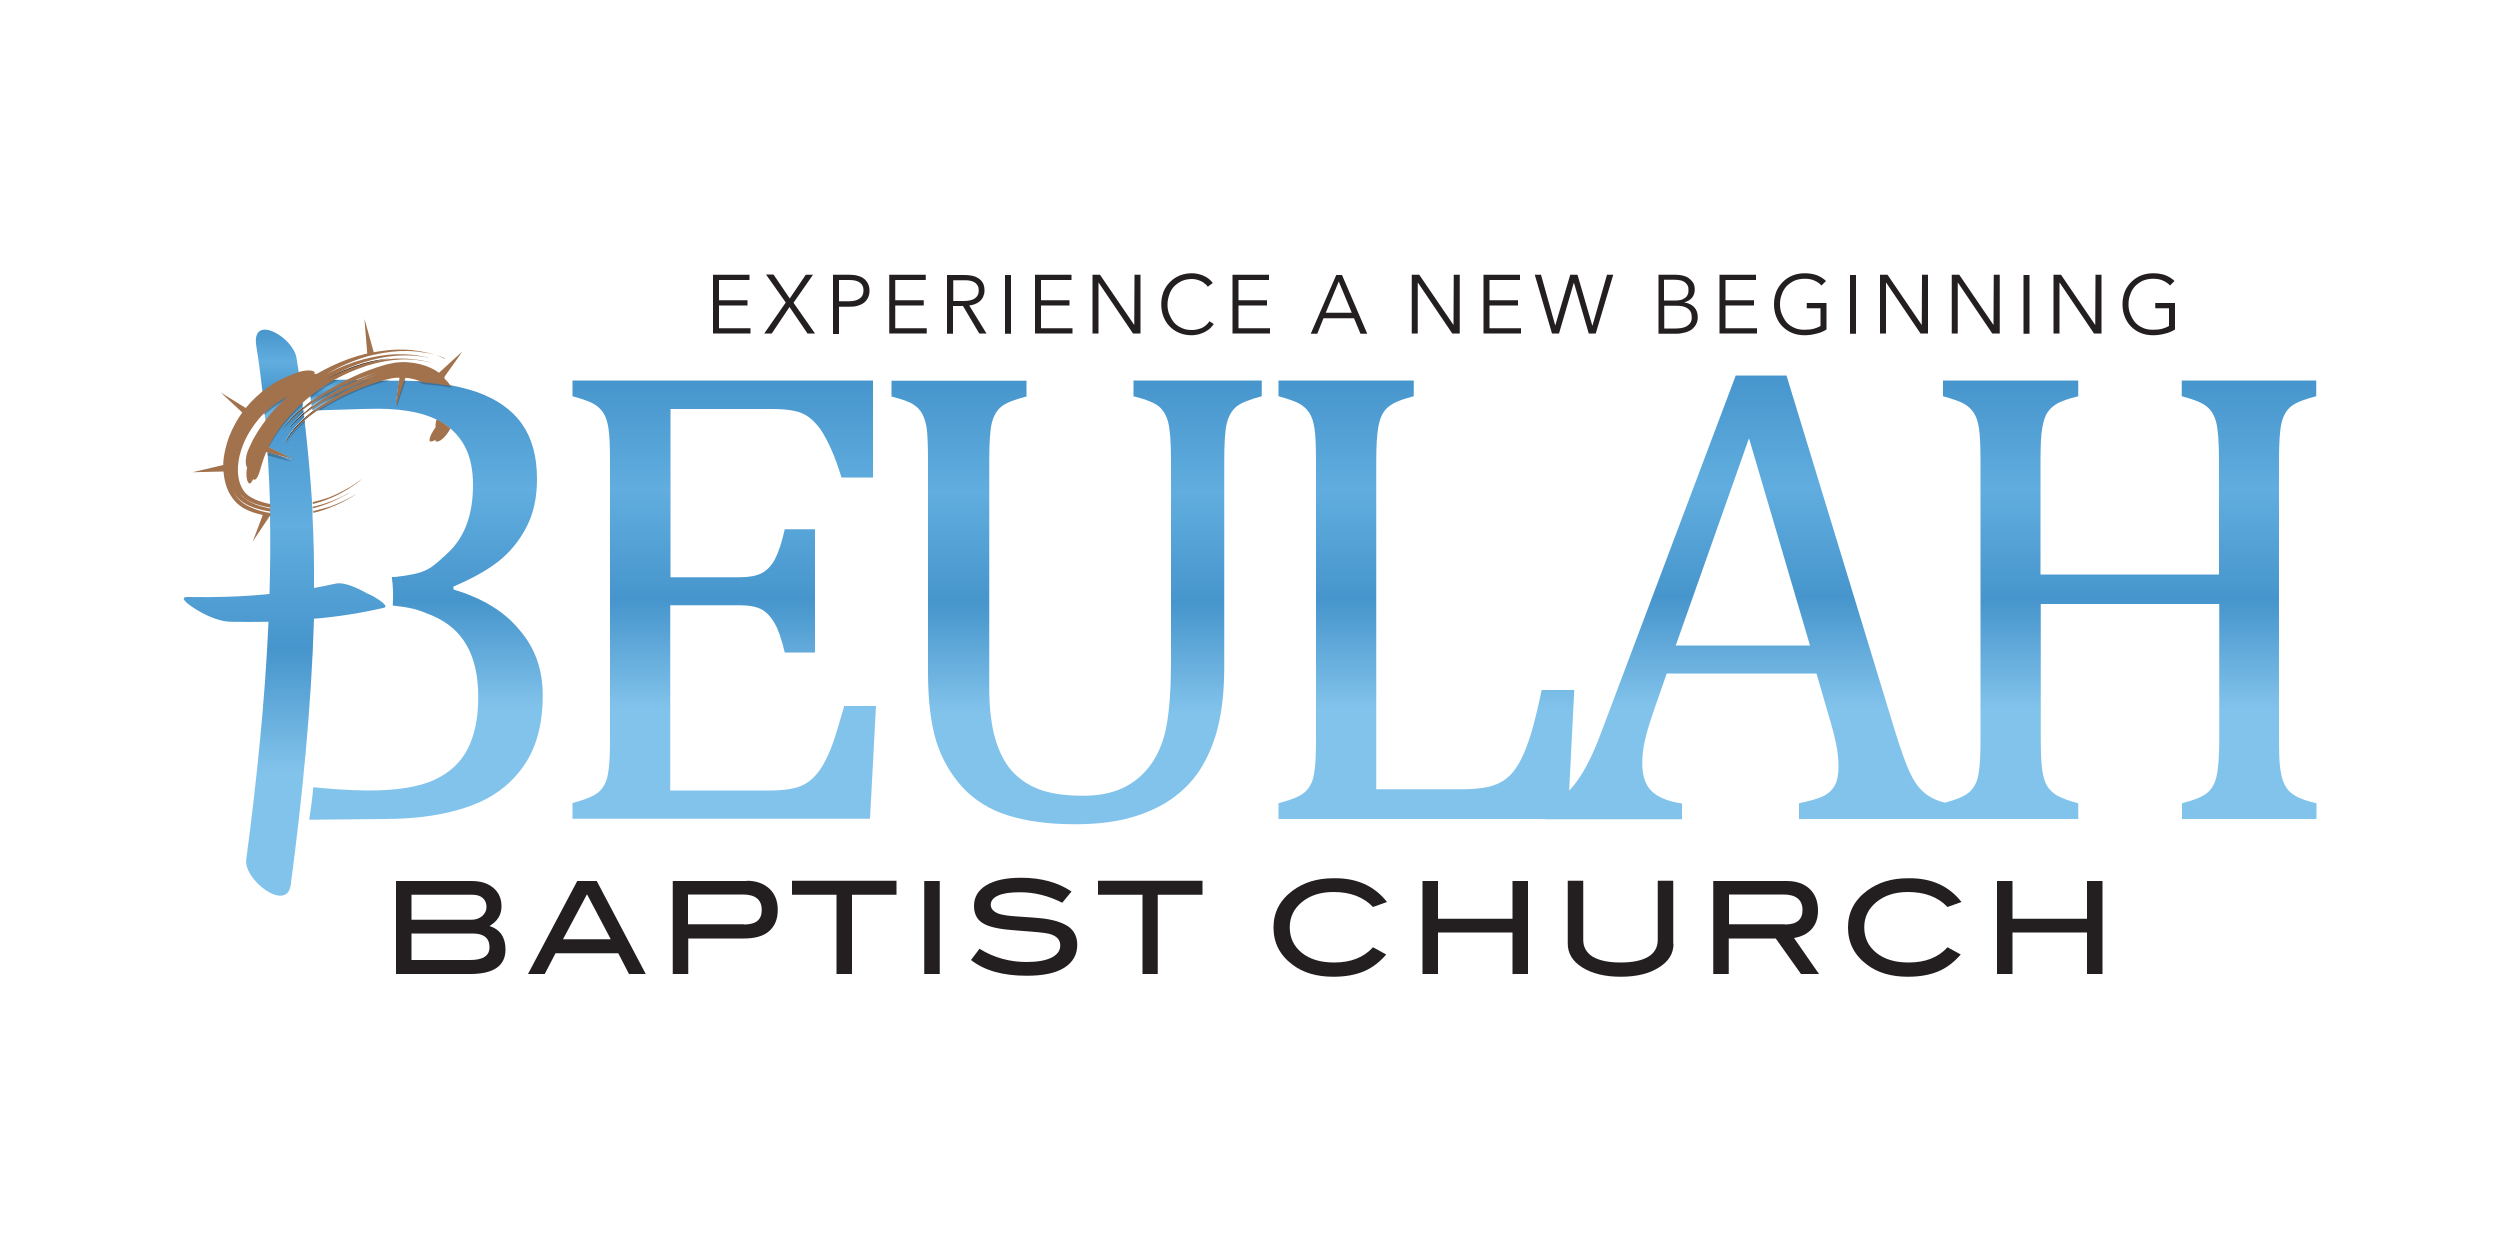 <?xml version="1.0" encoding="utf-8"?>
<!-- Generator: Adobe Illustrator 27.8.1, SVG Export Plug-In . SVG Version: 6.00 Build 0)  -->
<svg version="1.1" id="Layer_1" xmlns="http://www.w3.org/2000/svg" xmlns:xlink="http://www.w3.org/1999/xlink" x="0px" y="0px"
	 viewBox="0 0 1000 500" style="enable-background:new 0 0 1000 500;" xml:space="preserve">
<style type="text/css">
	.st0{fill:url(#SVGID_1_);}
	.st1{fill:url(#SVGID_00000165946892482661936070000013332141024332061372_);}
	.st2{fill:url(#SVGID_00000018946361666635102290000010585937106990172803_);}
	.st3{fill:url(#SVGID_00000087377968978786759220000010238501238231353247_);}
	.st4{fill:url(#SVGID_00000116232082303018619940000017872992908750187410_);}
	.st5{fill:#231F20;}
	.st6{fill:url(#SVGID_00000181772198797015906100000006126932849333282699_);}
	.st7{fill:url(#SVGID_00000033337305858619177990000011071626808192809632_);}
	.st8{fill:#501314;}
	.st9{fill:url(#SVGID_00000003793543633958231600000002880726248410143911_);}
	.st10{fill:url(#SVGID_00000183966742525756308490000005422046360688967344_);}
	.st11{opacity:0.3;}
	.st12{fill:#A2724D;}
</style>
<g>
	<g>
		<linearGradient id="SVGID_1_" gradientUnits="userSpaceOnUse" x1="289.765" y1="327.557" x2="289.765" y2="152.19">
			<stop  offset="0" style="stop-color:#82C3EB"/>
			<stop  offset="0.25" style="stop-color:#82C3EB"/>
			<stop  offset="0.5" style="stop-color:#4695CC"/>
			<stop  offset="0.75" style="stop-color:#61ADDF"/>
			<stop  offset="1" style="stop-color:#4695CC"/>
		</linearGradient>
		<path class="st0" d="M349.2,152.2V191h-12.6c-1.3-4.2-2.6-7.9-4-11c-1.4-3.2-2.8-5.8-4.2-8c-1.5-2.1-3.1-3.8-4.8-5.1
			c-1.8-1.3-3.8-2.2-6.2-2.6c-2.4-0.5-5.3-0.7-8.6-0.7h-40.6v67.3h27.5c3.8,0,6.7-0.5,8.9-1.6c2.1-1.1,3.9-2.9,5.3-5.5
			c1.4-2.6,2.8-6.6,4-12.1h12.1V261h-12.1c-1.2-5.1-2.5-9-4-11.6c-1.5-2.6-3.2-4.5-5.2-5.6c-2-1.1-5-1.7-9.1-1.7h-27.5v74.1h40
			c4.2,0,7.6-0.4,10.2-1.1c2.6-0.7,4.9-2,6.7-3.7c1.9-1.8,3.6-4.1,5-6.9c1.5-2.8,2.7-5.8,3.7-8.8c1-3,2.3-7.5,4-13.3h12.7l-2.4,45.1
			h-119v-6.3c5.3-1.4,8.9-2.9,10.7-4.6c1.8-1.7,3-4,3.5-7.1c0.6-3.1,0.8-7.8,0.8-14.1V184.3c0-5.9-0.2-10.2-0.6-12.9
			c-0.4-2.7-1.1-4.8-2.1-6.3c-1-1.5-2.3-2.7-3.9-3.6c-1.6-0.9-4.4-1.9-8.4-3v-6.3H349.2z"/>
		
			<linearGradient id="SVGID_00000034799324726447926780000001833951451038691969_" gradientUnits="userSpaceOnUse" x1="430.691" y1="329.613" x2="430.691" y2="152.19">
			<stop  offset="0" style="stop-color:#82C3EB"/>
			<stop  offset="0.25" style="stop-color:#82C3EB"/>
			<stop  offset="0.5" style="stop-color:#4695CC"/>
			<stop  offset="0.75" style="stop-color:#61ADDF"/>
			<stop  offset="1" style="stop-color:#4695CC"/>
		</linearGradient>
		<path style="fill:url(#SVGID_00000034799324726447926780000001833951451038691969_);" d="M489.7,266.9c0,9.3-0.9,17.4-2.6,24.2
			c-1.6,6.4-4.1,12.1-7.3,17.1c-3,4.5-6.7,8.2-11.2,11.4c-4.5,3.1-9.8,5.6-16.2,7.4c-6.3,1.8-13.8,2.7-22.4,2.7
			c-10.4,0-19.3-1.2-26.7-3.5c-7.4-2.3-13.5-6.1-18.4-11.4c-4.8-5.3-8.3-11.5-10.5-18.6c-2.1-7.1-3.2-16.2-3.2-27.3v-84.5
			c0-6.7-0.2-11.2-0.6-13.6c-0.4-2.4-1.1-4.2-1.9-5.6c-0.8-1.4-2-2.6-3.5-3.5c-1.5-1-4.4-2-8.6-3.1v-6.3h54v6.3
			c-4.8,1.2-8.1,2.5-10,4c-1.9,1.5-3.2,3.8-3.9,6.7c-0.7,3-1,8-1,15v91c0,8.3,0.9,15.3,2.6,20.9c1.8,5.7,4.2,10,7.4,13.2
			c3.2,3.1,6.9,5.4,11.3,6.8c4.4,1.4,9.8,2.1,16.3,2.1c6,0,11.3-1,15.8-3.1c4.5-2.1,8.3-5.3,11.4-9.6c3-4.3,5.1-9.5,6.2-15.8
			c1.1-6.3,1.7-14.6,1.7-25.2v-80.3c0-7.5-0.4-12.5-1.1-15.3c-0.7-2.7-1.9-4.8-3.6-6.3c-1.7-1.5-5.1-2.9-10.3-4.2v-6.3h51.3v6.3
			c-5,1.3-8.4,2.7-10.2,4.2c-1.8,1.5-3.1,3.8-3.8,6.7c-0.7,2.9-1,7.9-1,14.9V266.9z"/>
		
			<linearGradient id="SVGID_00000062189761478489183090000000035973433582428082_" gradientUnits="userSpaceOnUse" x1="570.456" y1="327.557" x2="570.456" y2="152.19">
			<stop  offset="0" style="stop-color:#82C3EB"/>
			<stop  offset="0.25" style="stop-color:#82C3EB"/>
			<stop  offset="0.5" style="stop-color:#4695CC"/>
			<stop  offset="0.75" style="stop-color:#61ADDF"/>
			<stop  offset="1" style="stop-color:#4695CC"/>
		</linearGradient>
		<path style="fill:url(#SVGID_00000062189761478489183090000000035973433582428082_);" d="M550.5,315.7h33.7c3.7,0,6.8-0.2,9.3-0.6
			c2.5-0.4,4.6-1.1,6.4-2c1.8-0.9,3.3-2.1,4.8-3.7c1.4-1.6,2.8-3.7,4-6.2s2.5-5.8,3.7-9.7c1.2-3.9,2.6-9.7,4.3-17.5h13l-2.6,51.6
			H511.4v-6.3c5.3-1.4,8.9-2.9,10.7-4.6c1.8-1.7,3-4,3.5-7.1c0.6-3.1,0.8-7.8,0.8-14.1V184.3c0-5.9-0.2-10.2-0.6-12.9
			c-0.4-2.7-1.1-4.8-2.1-6.3c-1-1.5-2.3-2.7-3.9-3.6c-1.6-0.9-4.4-1.9-8.4-3v-6.3h54.1v6.3c-3.8,1-6.4,1.9-8,2.8s-2.9,1.9-3.9,3.3
			c-1,1.4-1.8,3.5-2.3,6.3c-0.5,2.8-0.8,7.3-0.8,13.5V315.7z"/>
		
			<linearGradient id="SVGID_00000161617744608480986560000015836594563895018633_" gradientUnits="userSpaceOnUse" x1="698.47" y1="327.557" x2="698.47" y2="150.134">
			<stop  offset="0" style="stop-color:#82C3EB"/>
			<stop  offset="0.25" style="stop-color:#82C3EB"/>
			<stop  offset="0.5" style="stop-color:#4695CC"/>
			<stop  offset="0.75" style="stop-color:#61ADDF"/>
			<stop  offset="1" style="stop-color:#4695CC"/>
		</linearGradient>
		<path style="fill:url(#SVGID_00000161617744608480986560000015836594563895018633_);" d="M719.6,327.6v-6.3
			c4.3-0.9,7.5-1.8,9.6-2.8c2.1-1,3.7-2.5,4.7-4.3c1-1.8,1.5-4.3,1.5-7.4c0-2.9-0.3-6.1-1-9.4c-0.7-3.4-1.7-7.2-3-11.4l-4.8-16.6
			h-59.9l-4.4,12.6c-2.2,6.3-3.7,11.1-4.4,14.4c-0.7,3.3-1,6.2-1,8.9c0,5.1,1.3,8.9,3.9,11.3c2.6,2.4,6.6,4,12,4.8v6.3h-54.9v-6.3
			c4.8-0.8,9-3.6,12.5-8.4c3.6-4.8,7-11.6,10.3-20.6l53.6-142.2h20.3l43.7,143.2c2.1,6.7,3.9,11.8,5.5,15.3c1.6,3.5,3.5,6.3,5.7,8.2
			c2.2,2,5.3,3.4,9.1,4.4v6.3H719.6z M670.3,258.2H724l-24.4-82.9L670.3,258.2z"/>
		
			<linearGradient id="SVGID_00000168808862762930068530000015804415048150366654_" gradientUnits="userSpaceOnUse" x1="851.792" y1="327.557" x2="851.792" y2="152.19">
			<stop  offset="0" style="stop-color:#82C3EB"/>
			<stop  offset="0.25" style="stop-color:#82C3EB"/>
			<stop  offset="0.5" style="stop-color:#4695CC"/>
			<stop  offset="0.75" style="stop-color:#61ADDF"/>
			<stop  offset="1" style="stop-color:#4695CC"/>
		</linearGradient>
		<path style="fill:url(#SVGID_00000168808862762930068530000015804415048150366654_);" d="M911.6,295.4c0,5,0.1,8.7,0.4,11.2
			c0.3,2.5,0.7,4.5,1.3,6c0.6,1.5,1.3,2.7,2.2,3.7c0.9,0.9,2.1,1.8,3.7,2.6c1.6,0.8,4,1.6,7.4,2.4v6.3h-53.8v-6.3
			c4.7-1.2,8-2.5,9.9-4c1.9-1.5,3.2-3.7,3.9-6.7c0.7-3,1.1-8,1.1-15.2v-53.8h-71.4v53.8c0,5.7,0.2,9.9,0.6,12.6
			c0.4,2.7,1,4.8,1.9,6.3c0.9,1.5,2.2,2.8,4,3.9c1.8,1,4.6,2.1,8.5,3.1v6.3h-54.1v-6.3c5.3-1.4,8.9-2.9,10.7-4.6
			c1.8-1.7,3-4,3.5-7.1c0.6-3.1,0.8-7.8,0.8-14.1V184.3c0-5.9-0.2-10.2-0.6-12.9c-0.4-2.7-1.1-4.8-2.1-6.3c-1-1.5-2.3-2.7-3.9-3.6
			c-1.6-0.9-4.4-1.9-8.4-3v-6.3h54.1v6.3c-3.8,0.9-6.5,1.9-8.2,2.8c-1.7,0.9-3,2.1-4,3.5c-1,1.4-1.7,3.5-2.2,6.4
			c-0.5,2.8-0.7,7.2-0.7,13.1v45.5h71.4v-45.5c0-7.5-0.4-12.5-1.1-15.3c-0.7-2.7-1.9-4.8-3.7-6.3c-1.7-1.5-5.1-2.9-10.1-4.2v-6.3
			h53.8v6.3c-4.8,1.2-8.1,2.5-10,4c-1.9,1.5-3.2,3.8-3.9,6.7c-0.7,3-1,8-1,15V295.4z"/>
	</g>
	<g>
		<path class="st5" d="M195.8,370.4c4.3,1.4,6.4,4.6,6.4,9.4c0,6.5-4.7,9.8-14.1,9.8h-29.7v-37.2h30.1c3.8,0,6.7,0.9,8.9,2.8
			s3.2,4.3,3.2,7.4C200.6,365.9,199,368.5,195.8,370.4z M188.6,367.9c1.7,0,3.1-0.5,4.3-1.5c1.1-1,1.7-2.2,1.7-3.6
			c0-1.5-0.5-2.7-1.5-3.6c-1-0.9-2.4-1.3-4.2-1.3h-24.3v10H188.6z M188.1,384c5.1,0,7.7-1.7,7.7-5.1c0-3.6-2.2-5.5-6.7-5.5h-24.5
			V384H188.1z"/>
		<path class="st5" d="M258.3,389.6h-6.7l-4.3-8.3h-25.1l-4.3,8.3h-6.7l19.7-37.2h7.8L258.3,389.6z M244.3,375.7l-9.5-18l-9.6,18
			H244.3z"/>
		<path class="st5" d="M298.7,352.3c3.8,0,6.8,1.1,9.1,3.2c2.2,2.1,3.3,4.9,3.3,8.5c0,3.7-1.2,6.5-3.5,8.5c-2.3,2-5.7,2.9-10.1,2.9
			h-22.2v14.2h-6.2v-37.2H298.7z M297.6,369.8c4.8,0,7.1-1.9,7.1-5.8c0-4.1-2.5-6.2-7.6-6.2h-21.9v11.9H297.6z"/>
		<path class="st5" d="M358.6,357.9h-17.8v31.7h-6.2v-31.7h-17.8v-5.6h41.8V357.9z"/>
		<path class="st5" d="M375.9,389.6h-6.2v-37.2h6.2V389.6z"/>
		<path class="st5" d="M424.9,361.1c-5.5-2.8-11.1-4.2-16.9-4.2c-3.8,0-6.7,0.4-8.7,1.3c-2,0.9-3,2.1-3,3.7c0,1.6,1.1,2.8,3.2,3.6
			c1.5,0.5,4.1,0.9,7.6,1.1c5.1,0.3,8.5,0.6,10.2,0.8c4.7,0.6,8.1,1.8,10.3,3.4c2.2,1.7,3.3,4.1,3.3,7.1c0,3.9-1.7,7-5.2,9.2
			c-3.5,2.2-8.5,3.2-15.1,3.2c-9.5,0-16.9-2.1-22.2-6.3l3.4-4.5c5.8,3.6,12.1,5.3,18.8,5.3c4.4,0,7.7-0.6,10.1-1.8
			c2.3-1.2,3.4-2.8,3.4-4.8c0-2.4-1.5-3.9-4.5-4.7c-1.6-0.4-5.8-0.8-12.8-1.3c-6.1-0.4-10.4-1.2-12.9-2.5c-2.9-1.4-4.3-3.9-4.3-7.3
			c0-3.5,1.6-6.3,4.9-8.3c3.3-2,7.9-3,13.9-3c8,0,14.7,1.8,20.2,5.5L424.9,361.1z"/>
		<path class="st5" d="M480.9,357.9h-17.8v31.7H457v-31.7h-17.8v-5.6h41.8V357.9z"/>
		<path class="st5" d="M554.8,360.8l-5.6,2c-3.8-4-9.1-6-15.8-6c-5.1,0-9.3,1.3-12.6,4c-3.2,2.6-4.9,6-4.9,10.1
			c0,4.2,1.6,7.6,4.8,10.2c3.2,2.6,7.5,3.9,13,3.9c6.6,0,11.8-2,15.5-6.1l5.3,2.9c-2.7,3.1-5.7,5.4-9.1,6.8
			c-3.4,1.4-7.4,2.1-12.1,2.1c-6.6,0-12.1-1.6-16.4-4.9c-5-3.8-7.5-8.7-7.5-14.8c0-6,2.5-10.9,7.6-14.7c4.4-3.3,9.8-5,16.3-5
			C542.7,351.1,549.8,354.4,554.8,360.8z"/>
		<path class="st5" d="M611.2,389.6H605V373h-29.8v16.6H569v-37.2h6.2v15.1H605v-15.1h6.2V389.6z"/>
		<path class="st5" d="M669.4,377.5c0,3.9-1.9,7-5.7,9.4c-3.8,2.5-9,3.8-15.4,3.8c-6.4,0-11.6-1.3-15.5-3.8
			c-3.8-2.4-5.7-5.6-5.7-9.4v-25.2h6.2V376c0,2.9,1.3,5.1,3.8,6.7c2.6,1.5,6.3,2.3,11.1,2.3c4.9,0,8.6-0.8,11.1-2.3
			c2.5-1.5,3.8-3.8,3.8-6.7v-23.7h6.2V377.5z"/>
		<path class="st5" d="M727.6,389.6h-7.2l-10.1-14.2h-18.8v14.2h-6.2v-37.2h29.4c3.9,0,7,1.1,9.2,3.2c2.2,2.1,3.3,5,3.3,8.6
			c0,3.2-0.9,5.7-2.7,7.6c-1.7,1.8-4,2.9-6.9,3.4L727.6,389.6z M713.9,369.8c4.8,0,7.1-1.9,7.1-5.8c0-4.1-2.6-6.2-7.7-6.2h-21.7
			v11.9H713.9z"/>
		<path class="st5" d="M784.6,360.8l-5.6,2c-3.8-4-9.1-6-15.8-6c-5.1,0-9.3,1.3-12.6,4c-3.2,2.6-4.9,6-4.9,10.1
			c0,4.2,1.6,7.6,4.8,10.2c3.2,2.6,7.5,3.9,13,3.9c6.6,0,11.8-2,15.5-6.1l5.3,2.9c-2.7,3.1-5.7,5.4-9.1,6.8
			c-3.4,1.4-7.4,2.1-12.1,2.1c-6.6,0-12.1-1.6-16.4-4.9c-5-3.8-7.5-8.7-7.5-14.8c0-6,2.5-10.9,7.6-14.7c4.4-3.3,9.8-5,16.3-5
			C772.5,351.1,779.6,354.4,784.6,360.8z"/>
		<path class="st5" d="M841,389.6h-6.2V373h-29.8v16.6h-6.2v-37.2h6.2v15.1h29.8v-15.1h6.2V389.6z"/>
	</g>
	<g>
		
			<linearGradient id="SVGID_00000011736558781837879490000004558209766001159091_" gradientUnits="userSpaceOnUse" x1="170.391" y1="327.901" x2="170.391" y2="152.13">
			<stop  offset="0" style="stop-color:#82C3EB"/>
			<stop  offset="0.25" style="stop-color:#82C3EB"/>
			<stop  offset="0.5" style="stop-color:#4695CC"/>
			<stop  offset="0.75" style="stop-color:#61ADDF"/>
			<stop  offset="1" style="stop-color:#4695CC"/>
		</linearGradient>
		<path style="fill:url(#SVGID_00000011736558781837879490000004558209766001159091_);" d="M217.1,278.1c0,11.7-2.6,21.2-7.8,28.5
			c-5.2,7.4-12.4,12.7-21.8,16c-9.3,3.3-20.6,5-33.9,5l-29.9,0.3c0.5-3.9,1.2-7.9,1.6-13c6.1,0.6,14.7,1.3,22.2,1.3
			c11.2,0,19.9-1.4,26.1-4.2c6.2-2.8,10.7-7,13.5-12.5c2.8-5.5,4.2-12.4,4.2-20.7c0-8.3-1.5-15.2-4.6-20.6c-3-5.4-7.7-9.4-14.1-12.1
			c-6-2.5-8-3-15.5-3.9c0.3-4.2,0.1-8.1-0.4-11.4h1.3c12.9-1.5,14-3.1,20.9-9.4c6.9-6.3,10.3-15.4,10.3-27.4c0-5.9-1-10.8-2.9-14.7
			c-1.5-3.1-3.6-5.7-6-7.8c-0.6-0.5-1.3-1-1.9-1.5c-1.2-0.8-2.5-1.5-3.8-2.2c-2.5-1.2-5.2-2.1-8.2-2.8c-4.6-1-9.6-1.5-15-1.5
			c-3.3,0-7.6,0.1-12.9,0.3c-3.4,0.1-7.1,0.2-10,0.3c-0.6,0-1.1,0.1-1.6,0.1c-0.1,0-0.1,0-0.2,0c0.6-0.4,1.1-0.8,1.7-1.2
			c0.3-0.2,0.6-0.4,0.9-0.6c0,0,0,0,0.1,0c0,0,0,0,0,0c0,0,0,0,0,0c0,0,0,0,0.1,0c0,0,0,0,0,0c1.2-0.7,2.4-1.4,3.7-2.1
			c4.4-2.5,9.3-4.7,14.4-6.6c1.5-0.5,3-1,4.5-1.5l4.3,0.1l1.3,0c0.7,0,1.3,0,1.9,0l-1.3,9.8l0.3-0.7v0l3-9.1c0.1,0,0.3,0,0.4,0
			c1.2,0,2.3,0.1,3.4,0.1c1.3,0.1,2.5,0.1,3.7,0.2c0.6,0,1.1,0.1,1.6,0.1c0.4,0,0.7,0.1,1.1,0.1c0.6,0.1,1.1,0.1,1.6,0.2
			c0.3,0,0.7,0.1,1,0.1c0.4,0,0.8,0.1,1.3,0.2h0c0.7,0.1,1.3,0.2,2,0.3c0.4,0.1,0.9,0.1,1.3,0.2c0.1,0,0.2,0,0.4,0.1
			c0.3,0.1,0.6,0.1,0.9,0.2c3.7,0.7,7.1,1.6,10.1,2.6c8.3,2.9,14.4,7.2,18.4,12.9c4,5.7,6,13,6,22c0,7.5-1.4,13.9-4.3,19.4
			c-2.9,5.5-6.6,10-11.2,13.6c-4.6,3.6-10.6,6.9-17.9,10v1.2c11.7,3.5,20.5,8.9,26.5,16.3C214.1,259.3,217.1,268,217.1,278.1z"/>
		
			<linearGradient id="SVGID_00000144316760840205997600000002878047854807150209_" gradientUnits="userSpaceOnUse" x1="137.596" y1="164.233" x2="137.596" y2="151.87">
			<stop  offset="0" style="stop-color:#82C3EB"/>
			<stop  offset="0.25" style="stop-color:#82C3EB"/>
			<stop  offset="0.5" style="stop-color:#4695CC"/>
			<stop  offset="0.75" style="stop-color:#61ADDF"/>
			<stop  offset="1" style="stop-color:#4695CC"/>
		</linearGradient>
		<path style="fill:url(#SVGID_00000144316760840205997600000002878047854807150209_);" d="M152,152.1c-1.5,0.4-3,0.9-4.5,1.5
			c-5.1,1.8-10,4.1-14.4,6.6c-1.3,0.7-2.5,1.4-3.7,2.1c0,0,0,0,0,0c0,0,0,0-0.1,0c0,0,0,0,0,0c0,0,0,0,0,0c0,0,0,0-0.1,0
			c-0.3,0.2-0.6,0.4-0.9,0.6c-0.6,0.4-1.2,0.8-1.7,1.2c-0.5,0-1,0.1-1.4,0.1h-0.1c0-0.1,0-0.1-0.1-0.2c-0.1-0.2-0.1-0.4-0.1-0.6
			c0-0.1-0.1-0.3-0.1-0.4v0c0-0.2-0.1-0.4-0.1-0.6c0-0.1,0-0.2-0.1-0.3c-0.1-0.2-0.1-0.5-0.1-0.7c0-0.1,0-0.2,0-0.3
			c-0.1-0.2-0.1-0.5-0.1-0.7c-0.1-0.4-0.1-0.8-0.2-1.3c-0.1-0.3-0.1-0.7-0.1-1v0c-0.3-1.9-0.6-4.1-1-6.3l6.6,0.1h0l1.8,0h0.2l1.5,0
			h0l2,0h0l2.9,0l2.3,0l1,0h1l1.8,0l0.7,0l1.1,0h0.5l2.7,0h0.1L152,152.1z"/>
	</g>
	<path class="st8" d="M161.7,152.2l-3.3,9.8l1.3-9.8C160.3,152.2,161,152.2,161.7,152.2z"/>
	<g>
		
			<linearGradient id="SVGID_00000070094667307023635290000015038603607152933773_" gradientUnits="userSpaceOnUse" x1="113.848" y1="358.298" x2="113.848" y2="160.734">
			<stop  offset="0" style="stop-color:#82C3EB"/>
			<stop  offset="0.25" style="stop-color:#82C3EB"/>
			<stop  offset="0.5" style="stop-color:#4695CC"/>
			<stop  offset="0.75" style="stop-color:#61ADDF"/>
			<stop  offset="1" style="stop-color:#4695CC"/>
		</linearGradient>
		<path style="fill:url(#SVGID_00000070094667307023635290000015038603607152933773_);" d="M153.6,243.1c-9,2.1-18.5,3.6-28,4.4
			c-1.1,35.8-4.7,71.6-9.3,106.4c-1.5,11.3-18.9-1.9-17.8-10.1c4.1-31.1,7.5-63.1,8.9-95.1c-5.2,0.1-10.3,0.1-15.3,0
			c-4.7-0.1-10.6-2.9-14.4-5.4c-1.1-0.7-7.1-4.6-2.5-4.5c10.6,0.2,21.6-0.1,32.6-1.2c0.3-10.5,0.4-21,0.2-31.5c0-0.4,0-0.8,0-1.2
			c0-0.2,0-0.4,0-0.6c0-0.4,0-0.8,0-1.2c0-0.2,0-0.3,0-0.5c0-0.5,0-1,0-1.4c-0.2-6.4-0.5-12.8-0.9-19.2c0-0.4-0.1-0.8-0.1-1.1
			l4.8,1.3l0,0l5,1.3l-9.4-4.6l-0.5-0.2c0.7-1.4,1.5-2.8,2.4-4.4c2.2-3.5,5.2-7.4,8.9-11c0.9-0.9,1.8-1.7,2.7-2.6
			c0.1,0.3,0.1,0.7,0.1,1c0.1,0.4,0.1,0.8,0.1,1.2c-2.7,2.3-4.8,4.4-6.2,6.1c-1.3,1.6-2,2.7-2.3,3c0.2-0.4,1-1.5,2.4-3
			c1.4-1.5,3.4-3.5,6.1-5.6c0,0.2,0,0.3,0.1,0.4v0c0,0.2,0.1,0.4,0.1,0.6s0.1,0.4,0.1,0.6c-1.7,1.5-3.1,2.9-4.1,4
			c-0.9,1-1.5,1.7-1.9,2.2c0.4-0.4,1-1.1,1.8-2c1-1.1,2.4-2.4,4.2-3.8c0,0.2,0.1,0.4,0.1,0.6c0,0.1,0,0.3,0.1,0.4
			c0,0.2,0.1,0.4,0.1,0.6c-2.9,2.7-5,5.2-6.2,7.1c-0.8,1.2-1.3,2.2-1.5,2.7c0.3-0.5,0.8-1.3,1.5-2.4c1.2-1.8,3.3-4.2,6.3-6.8
			c0,0,0,0,0,0c0,0.1,0,0.2,0,0.4c0,0.2,0.1,0.5,0.1,0.7c1.2,10.6,2.2,21.3,2.9,32c0,0.3,0,0.5,0,0.8c0,0.1,0,0.2,0,0.3
			c0,0.3,0,0.5,0.1,0.8v0c0,0.2,0,0.4,0,0.6c0,0.2,0,0.4,0.1,0.6c0,0.2,0,0.4,0,0.6v0.1c0,0.2,0,0.4,0,0.7c0,0.2,0,0.3,0,0.5
			c0,0.2,0,0.4,0,0.7c0.5,9.6,0.7,19.3,0.6,28.8c2.8-0.5,5.6-1.1,8.4-1.7c4-1,10,2.3,13.3,4.1C148,237.6,156.5,242.4,153.6,243.1z"
			/>
		
			<linearGradient id="SVGID_00000159450137868966939110000018423512596180218299_" gradientUnits="userSpaceOnUse" x1="111.644" y1="183.546" x2="111.644" y2="131.742">
			<stop  offset="0" style="stop-color:#82C3EB"/>
			<stop  offset="0.25" style="stop-color:#82C3EB"/>
			<stop  offset="0.5" style="stop-color:#4695CC"/>
			<stop  offset="0.75" style="stop-color:#61ADDF"/>
			<stop  offset="1" style="stop-color:#4695CC"/>
		</linearGradient>
		<path style="fill:url(#SVGID_00000159450137868966939110000018423512596180218299_);" d="M109.4,174.3c-1,1.5-1.7,3-2.4,4.4
			l0.5,0.2l9.4,4.6l-5-1.3l-4.8-1.3c-0.3-4.1-0.6-8.2-0.9-12.2c0-0.3-0.1-0.7-0.1-1l-0.2-1.9c0-0.3-0.1-0.7-0.1-1
			c-0.2-2.4-0.5-4.8-0.7-7.1c0-0.3-0.1-0.7-0.1-1c-0.7-6.2-1.5-12.3-2.5-18.4c-2-13.1,14.8-3.5,16.1,4.9c0.3,1.9,0.6,3.9,0.9,5.8
			c0.1,0.4,0.1,0.7,0.2,1.1c0.5,3.6,1.1,7.2,1.5,10.8c-1,0.8-1.9,1.7-2.7,2.6C114.6,167,111.6,170.8,109.4,174.3z"/>
	</g>
	<path class="st5" d="M121.3,162.9c0,0.2,0.1,0.4,0.1,0.6c-2.6,2-4.7,4-6.1,5.6c-1.5,1.6-2.3,2.8-2.5,3.1c0.2-0.3,0.9-1.4,2.3-3.1
		C116.5,167.4,118.6,165.2,121.3,162.9z"/>
	<path class="st5" d="M121.6,165.1c0,0.1,0,0.3,0.1,0.4c-1.7,1.4-3.1,2.7-4.2,3.8c-0.8,0.9-1.4,1.5-1.8,2c0.4-0.5,1-1.3,1.8-2.2
		C118.6,168,119.9,166.6,121.6,165.1z"/>
	<path class="st5" d="M122,167.8C121.9,167.8,121.9,167.8,122,167.8c-3,2.6-5.1,5-6.4,6.8c-0.7,1.1-1.2,1.9-1.5,2.4
		c0.3-0.5,0.7-1.5,1.5-2.7c1.2-1.9,3.3-4.5,6.2-7.1C121.9,167.3,121.9,167.6,122,167.8z"/>
	<path class="st5" d="M140.5,197.8C140.5,197.8,140.6,197.8,140.5,197.8C140.6,197.8,140.6,197.8,140.5,197.8z"/>
	<path class="st5" d="M145.2,192.4C145.2,192.4,145.2,192.4,145.2,192.4C145.2,192.4,145.2,192.4,145.2,192.4z"/>
	<path class="st5" d="M163.9,144.9c-1.3,0-2.7,0-4.2,0c-0.8,0-1.6,0.1-2.4,0.2c0.6-0.1,1.1-0.2,1.7-0.2
		C160.6,144.8,162.3,144.8,163.9,144.9z"/>
	<path class="st5" d="M114.4,170.2c-0.7,0.8-1.1,1.4-1.3,1.7c0,0,0.1-0.1,0.1-0.1c0.1-0.1,0.1-0.2,0.2-0.3c0.4-0.6,1-1.4,1.9-2.5
		c1.4-1.7,3.4-3.8,6.2-6.1c0.4-0.3,0.8-0.7,1.3-1.1c0.6-0.5,1.2-1,1.9-1.5c0,0.3,0.1,0.5,0.1,0.7c-0.5,0.3-1,0.7-1.4,1
		c-0.6,0.4-1.2,0.9-1.8,1.3c-2.6,2-4.7,4-6.1,5.6c-0.2,0.2-0.4,0.4-0.5,0.6C114.7,169.9,114.5,170,114.4,170.2z"/>
	<path class="st5" d="M117.5,169.3c-0.8,0.9-1.4,1.5-1.8,2c0.4-0.5,1-1.3,1.9-2.2c1-1.1,2.4-2.5,4.1-4c0.9-0.8,2-1.7,3.1-2.6
		c0,0,0.1,0,0.1-0.1c0,0.2,0.1,0.4,0.1,0.6v0c-0.2,0.1-0.3,0.2-0.5,0.3c-1,0.7-1.9,1.4-2.8,2.1C119.9,167,118.5,168.3,117.5,169.3z"
		/>
	<path class="st5" d="M126.7,164.2c-1.7,1.2-3.3,2.4-4.7,3.6c0,0,0,0,0,0c-3,2.5-5.1,5-6.3,6.8c-0.7,1.1-1.2,1.9-1.5,2.4
		c0.3-0.5,0.7-1.5,1.5-2.7c1.2-1.9,3.3-4.5,6.2-7.1c0.2-0.2,0.3-0.3,0.5-0.5c0.9-0.8,1.9-1.6,2.9-2.4
		C125.7,164.2,126.1,164.2,126.7,164.2z"/>
	<path class="st5" d="M131.7,151.9l-1.8,0c4.9-2.8,10.2-5,15.2-6.5c3.9-1.1,7.6-1.8,11.1-2c-3.6,0.4-7.6,1.3-11.7,2.7
		C140.2,147.6,135.8,149.5,131.7,151.9z"/>
	<g class="st11">
		<path class="st5" d="M121.1,160.7c0.1,0.3,0.1,0.7,0.1,1c-0.1,0-0.1,0.1-0.1,0.1c-1,0.8-1.9,1.7-2.7,2.6
			c-3.7,3.7-6.7,7.5-8.9,11.1c-0.8,1.2-1.4,2.4-2,3.5c-0.2,0.3-0.3,0.6-0.5,0.9l4.8,2.4l0,0l5,2.5l-9.8-2.6c0-0.4-0.1-0.8-0.1-1.1
			c-0.3-4.1-0.6-8.2-0.9-12.2c0.3-0.4,0.6-0.8,1-1.2c2.1-2.6,4.7-5.3,7.6-8c-0.8,0.4-1.8,1-3,1.7c-1.7,1.1-3.7,2.6-5.9,4.6
			c0-0.3-0.1-0.7-0.1-1c-0.2-2.4-0.5-4.8-0.7-7.1c3.2-2.6,6.4-4.4,8.9-5.5c2.8-1.3,4.8-1.9,5.5-2.2c0.1,0,0.1,0,0.1-0.1
			C120.1,153.5,120.6,157.1,121.1,160.7z"/>
		<path class="st5" d="M115.4,170.2c-1.4,1.6-2.2,2.7-2.4,3c0.2-0.3,1-1.5,2.3-3c1.4-1.7,3.4-3.8,6.2-6.1c0,0,0.1-0.1,0.1-0.1
			c0,0.2,0.1,0.4,0.1,0.6c0,0-0.1,0.1-0.1,0.1C118.8,166.7,116.8,168.7,115.4,170.2z"/>
		<path class="st5" d="M121.6,166.2c0,0,0.1-0.1,0.1-0.1c0,0.1,0,0.3,0.1,0.4c0,0-0.1,0.1-0.1,0.1c-1.8,1.4-3.1,2.7-4.2,3.8
			c-0.8,0.9-1.4,1.5-1.8,2c0.4-0.5,1-1.3,1.9-2.2C118.6,169.1,119.9,167.7,121.6,166.2z"/>
		<path class="st5" d="M122,168.1c0,0.2,0.1,0.5,0.1,0.7c0,0-0.1,0.1-0.1,0.1c0,0,0,0,0,0c-3,2.5-5.1,5-6.3,6.8
			c-0.7,1.1-1.2,1.9-1.5,2.4c0.3-0.5,0.7-1.5,1.5-2.7c1.2-1.9,3.3-4.4,6.2-7.1C121.9,168.2,122,168.2,122,168.1z"/>
	</g>
	<g class="st11">
		<path class="st5" d="M145.1,146.6c0.7-0.2,1.4-0.4,2-0.5c-0.4,0.1-0.8,0.2-1.3,0.4c-4.2,1.4-8.4,3.2-12.5,5.5l2,0
			c-0.7,0.4-1.4,0.7-2,1.1c0,0,0,0,0,0c-0.8,0.4-1.5,0.9-2.2,1.3c-2.4,1.5-4.7,3.1-6.8,4.8c-0.1-0.3-0.1-0.7-0.1-1v0
			c-0.3-1.9-0.6-4.1-1-6.3l6.6,0.1h0l1.8,0c-0.6,0.4-1.2,0.7-1.8,1.1c0.7-0.4,1.3-0.7,2-1.1h0C136.2,149.7,140.7,147.8,145.1,146.6z
			"/>
		<path class="st5" d="M177.6,151.7l0.5-0.7c-0.2-0.2-0.3-0.3-0.5-0.5l5-7l-7,6.6c-2.2-1.6-4.8-2.7-7.5-3.4c-2.9-0.8-6-1-9.1-0.7
			c-1.5,0.1-3.1,0.5-4.5,0.8c-1.4,0.4-2.8,0.8-4.2,1.3c-3.3,1.1-6.6,2.5-9.7,3.9c-0.8,0.4-1.5,0.7-2.3,1.1c-2.4,1.2-4.8,2.5-7,3.8
			c0,0,0,0,0,0c-2.4,1.5-4.7,3-6.7,4.5c0,0.3,0.1,0.5,0.1,0.7c1.4-1,2.9-1.9,4.5-2.9c0,0,0.1,0,0.1-0.1c0,0,0,0,0,0
			c3.6-2.2,7.7-4.2,12.1-6c0.9-0.4,1.8-0.8,2.7-1.1c2.3-0.9,4.7-1.7,7.1-2.4c-2.2,0.7-4.3,1.5-6.3,2.4c-0.9,0.4-1.7,0.7-2.5,1.1
			c-2.8,1.3-5.4,2.6-7.9,4c0,0,0,0-0.1,0c0,0-0.1,0-0.1,0.1c-3.6,2-6.7,4.1-9.4,6.2c0,0.2,0.1,0.4,0.1,0.6c1.2-0.9,2.6-1.8,4-2.6
			c0,0,0,0,0.1,0c0,0,0,0,0,0c4.8-2.9,10.6-5.8,16.9-8.1c1.1-0.4,2.1-0.8,3.2-1.1c0.2-0.1,0.4-0.1,0.6-0.2c-0.2,0.1-0.3,0.1-0.5,0.2
			c-0.9,0.3-1.9,0.7-2.8,1.1c-6.2,2.5-12.2,5.7-17.1,9.1c0,0,0,0,0,0c0,0,0,0-0.1,0c0,0,0,0,0,0c0,0,0,0,0,0c0,0,0,0-0.1,0
			c-0.8,0.6-1.7,1.2-2.4,1.7c0.5,0,1,0,1.6-0.1c1.5-1,3-1.9,4.7-2.8c4.4-2.5,9.3-4.7,14.4-6.6c1.5-0.5,3-1,4.5-1.4
			c1.1-0.3,2.1-0.6,3.2-0.8c0.4-0.1,0.8-0.2,1.2-0.2l-4.3-0.1c1.1-0.3,2.1-0.6,3.2-0.8c0.6-0.1,1.3-0.3,1.8-0.4
			c0.6-0.1,1.2-0.2,1.8-0.2c0.4,0,0.7,0,1.1,0l-0.1,1.1h0.1l-0.1,0.4l-0.1,1.1l-1,8v0l-0.2,1.8l3.3-9.8l0.4-1.1c-0.1,0-0.3,0-0.4,0
			l0.5-1.5h0.1c2.5,0.2,4.9,0.9,7,1.9c-1.2-0.1-2.5-0.2-3.7-0.2c1.3,0.3,2.6,0.8,3.7,1.3c4,0.3,7.8,0.7,11.2,1.4
			c-0.3-0.4-0.6-0.9-0.9-1.3C178.9,153.1,178.3,152.4,177.6,151.7z M142.5,152.1h-1c3.2-1.3,6.5-2.5,9.8-3.5
			C148.3,149.6,145.3,150.8,142.5,152.1z M146.6,152.1h-0.5c1.3-0.5,2.5-0.9,3.8-1.3C148.8,151.2,147.7,151.6,146.6,152.1z"/>
	</g>
	<g>
		<path class="st12" d="M140.5,196.7C140.5,196.7,140.6,196.7,140.5,196.7C140.6,196.7,140.5,196.7,140.5,196.7z"/>
		<path class="st12" d="M145.1,191.3C145.2,191.3,145.2,191.2,145.1,191.3C145.2,191.2,145.2,191.2,145.1,191.3z"/>
		<path class="st12" d="M125.7,203.2c-0.2,0.1-0.4,0.1-0.6,0.1c0-0.2,0-0.4,0-0.6c0.5-0.1,0.9-0.2,1.3-0.3c4.5-1.1,8-2.6,10.4-3.8
			c1.7-0.8,2.8-1.5,3.4-1.8c-0.5,0.4-1.7,1.1-3.5,2C134.2,200.2,130.5,201.9,125.7,203.2z"/>
		<path class="st12" d="M139.1,199.5c1.7-0.9,2.9-1.6,3.6-2c-0.6,0.4-1.8,1.2-3.4,2.1c-2.6,1.5-6.5,3.4-11.5,4.9
			c-0.8,0.2-1.6,0.5-2.5,0.6c0-0.2,0-0.4,0-0.7c0.7-0.1,1.4-0.3,2-0.5C132.3,202.8,136.4,200.9,139.1,199.5z"/>
		<path class="st12" d="M141.6,193.8c1.9-1.3,3-2.2,3.4-2.4c-0.4,0.3-1.6,1.4-3.6,2.8c-2.5,1.7-6.2,4-11.1,5.8
			c-1.6,0.6-3.4,1.2-5.2,1.6c0-0.3,0-0.5,0-0.8c2.3-0.5,4.4-1.1,6.4-1.8C135.8,197.3,139.3,195.3,141.6,193.8z"/>
		<path class="st12" d="M178.6,143.7c-0.2-0.1-0.5-0.3-0.8-0.4c-0.8-0.5-2-0.9-3.4-1.3c-1.4-0.4-3.1-0.8-5-1l-1.4-0.2
			c-0.5-0.1-1.1-0.2-1.6-0.2c-1.1-0.1-2.2-0.2-3.4-0.2c-4-0.1-8.6,0.4-13.3,1.5c0,0-0.1,0-0.1,0c-0.8,0.2-1.6,0.4-2.5,0.6
			c-5.6,1.6-11.2,4-16.4,7.1c4.8-2.6,9.9-4.6,14.8-5.9c4.6-1.2,9-1.9,12.8-2c0.1,0,0.3,0,0.4,0c0.1,0,0.3,0,0.4,0
			c4-0.1,7.3,0.3,9.6,0.8c1.7,0.3,2.8,0.6,3.3,0.7c-0.5-0.1-1.7-0.3-3.5-0.6c-2.4-0.4-5.9-0.6-10.1-0.3c-4,0.3-8.5,1.2-13.2,2.7
			c-0.1,0-0.2,0.1-0.3,0.1c-0.1,0-0.2,0.1-0.3,0.1c-4.9,1.6-9.9,4-14.6,6.9c4.9-2.8,10.2-5,15.2-6.5c3.9-1.1,7.6-1.8,11.1-2h0
			c1.1-0.1,2.2-0.2,3.3-0.2c2.1,0,4.1,0.1,5.8,0.3c0.9,0.1,1.6,0.2,2.4,0.3l2,0.4c2.1,0.4,3.4,0.8,3.7,0.9c-0.3-0.1-1.5-0.4-3.6-0.8
			l-2-0.3c-0.4-0.1-0.7-0.1-1.1-0.2c-0.4,0-0.8-0.1-1.2-0.1c-1.7-0.1-3.6-0.2-5.6-0.1c-3.8,0.2-8.1,0.9-12.6,2.3
			c-0.4,0.1-0.8,0.2-1.3,0.4c-4.2,1.4-8.4,3.2-12.5,5.5c0,0,0,0,0,0c-0.8,0.4-1.5,0.9-2.2,1.3c-2.4,1.5-4.8,3.1-6.9,4.9v0
			c-1.1,0.8-2.1,1.7-3.1,2.6c-1,0.8-1.9,1.7-2.7,2.6c-3.7,3.6-6.7,7.5-8.9,11c-1,1.5-1.7,3-2.4,4.4l9.9,4.8l-9.9-2.6l-0.9-0.2
			c-0.4,1-0.8,1.9-1.1,2.8c-0.8,2.4-1.2,3.9-1.3,4.2c-0.6,2.3-1.5,4.2-2.4,4.1c-0.2,0-0.3-0.1-0.4-0.3c-0.5,1.1-1,1.8-1.5,1.8
			c-0.4,0-0.9-0.9-1.1-2.1c-0.2-1.2-0.2-2.7,0.1-4.1l0.1-0.2c-0.4-0.3-0.6-1.2-0.6-2.4c0-1.2,0.3-2.7,0.7-3.9c0.1-0.3,0.8-2,2.1-4.6
			c1.2-2.2,2.9-5.1,5.3-8.2c0.3-0.4,0.7-0.9,1-1.3c2.1-2.6,4.7-5.3,7.6-8c-0.8,0.4-1.8,1-3,1.7c-1.7,1.1-3.8,2.6-6,4.7
			c-1,0.9-2,1.9-2.9,3.1c-1.5,1.8-3,4-4.3,6.4c-1.3,2.4-2.3,5.1-3,7.9c-0.6,2.8-0.9,5.8-0.4,8.5c0.2,1.4,0.6,2.7,1.2,3.9
			c0.3,0.6,0.6,1.2,1,1.7c0.2,0.3,0.4,0.5,0.6,0.7l0.2,0.2l0.1,0.1c0.1,0.1,0.2,0.2,0.3,0.3c0.9,0.8,2.2,1.5,3.5,2.1
			c1.4,0.6,2.8,1,4.3,1.4c0.5,0.1,1,0.2,1.5,0.3c0,0.5,0,1,0,1.4c-1.6-0.2-3.3-0.6-4.9-1.1c-1.6-0.5-3.1-1.1-4.5-2
			c-0.7-0.4-1.3-0.9-1.8-1.5c-0.3-0.3-0.5-0.6-0.8-0.9c0.2,0.3,0.4,0.5,0.6,0.8c0.5,0.6,1,1,1.6,1.4c1.2,0.9,2.5,1.5,3.9,2.1
			c1.9,0.7,3.9,1.2,5.9,1.6c0,0.4,0,0.8,0,1.2c-2.8-0.4-5.7-1.1-8.4-2.3c-1.5-0.7-3-1.6-4.2-2.8c-1.2-1.2-2.1-2.7-2.8-4.3
			c0.7,1.6,1.6,3.2,2.8,4.5c1.2,1.3,2.7,2.3,4.3,3c2.7,1.3,5.5,2.1,8.3,2.5c0,0.4,0,0.8,0,1.2c-0.1,0-0.1,0-0.2,0l-6.8,10.2l4-10.6
			c-1.8-0.4-3.6-0.9-5.3-1.6c-1.7-0.7-3.4-1.6-4.9-3c-1.5-1.4-2.6-3-3.5-4.8c-1.2-2.5-1.8-5.3-2-8L77,188.9l12.3-2.9
			c0-0.2,0-0.5,0-0.7c0.2-3.7,1.1-7.2,2.3-10.5c1.4-3.6,3.2-6.9,5.3-9.8l-8.6-8l10,6.2c1.3-1.6,2.6-3,3.9-4.2
			c0.9-0.8,1.8-1.6,2.6-2.3c3.3-2.7,6.5-4.5,9-5.6c2.8-1.3,4.8-1.9,5.5-2.2c0.1,0,0.2-0.1,0.2-0.1c3.3-1,6.2-0.7,6.4,0.2
			c0,0.2-0.1,0.3-0.3,0.5c0.4,0,0.7,0,1,0.1c1.9-1.1,4-2.2,6.1-3.2c4.6-2.2,9.4-3.9,14.1-5c0,0,0.1,0,0.1,0l-1-12.2l-0.1-1.6
			l3.7,13.3c5.3-1,10.3-1.3,14.7-0.9c0.6,0,1.1,0.1,1.6,0.2l0.8,0.1l0.8,0.1l2.7,0.5c1.7,0.3,3.3,0.8,4.6,1.2c1.3,0.5,2.4,1,3.1,1.4
			C178.2,143.4,178.4,143.6,178.6,143.7z"/>
		<path class="st12" d="M178.3,169.9c0.7,0.5,1.3,1,1.9,1.5c-0.2,0.3-0.4,0.6-0.5,0.8c-0.5,0.8-0.8,1.3-0.9,1.4
			c-0.9,1.2-1.9,2.1-2.7,2.6c-0.9,0.5-1.5,0.6-1.8,0.3c-0.1-0.1-0.2-0.3-0.1-0.6c-1.1,0.7-2,0.9-2.3,0.5c-0.3-0.3,0-1.2,0.4-2.3
			c0.5-1,1.2-2.2,1.9-3.2l0.1-0.1c-0.2-0.4-0.1-1.3,0.1-2.2c0.1-0.3,0.1-0.6,0.2-0.9C175.9,168.4,177.2,169.1,178.3,169.9z"/>
		<path class="st12" d="M113,172C113,172,113,172,113,172C113,172,113,172,113,172C113,172,112.9,172.1,113,172
			C112.9,172.1,112.9,172,113,172z"/>
		<path class="st12" d="M151.4,149.7c-2.2,0.7-4.3,1.5-6.3,2.4l-0.7,0C146.6,151.2,149,150.4,151.4,149.7z"/>
		<path class="st12" d="M175.6,149.1c-2.2-1.6-4.8-2.7-7.5-3.4c-1.3-0.3-2.7-0.6-4.1-0.7c0,0,0,0-0.1,0c-1.6-0.2-3.3-0.2-4.9,0
			c-0.6,0.1-1.1,0.1-1.7,0.2c-1,0.2-1.9,0.4-2.8,0.6c-1.4,0.4-2.8,0.8-4.2,1.3c-4.2,1.4-8.2,3.1-11.9,5c-5.2,2.6-10,5.5-13.8,8.4
			c-0.7,0.5-1.3,1-1.9,1.5c-0.5,0.4-0.9,0.7-1.3,1.1c-2.7,2.3-4.8,4.4-6.2,6.1c-0.9,1.1-1.5,1.9-1.9,2.5c-0.1,0.1-0.1,0.2-0.2,0.3
			c0,0-0.1,0.1-0.1,0.1c0.2-0.3,0.7-0.9,1.3-1.7c0.1-0.2,0.3-0.4,0.5-0.5c0.2-0.2,0.3-0.4,0.5-0.6c1.4-1.5,3.4-3.5,6.1-5.6
			c0.6-0.4,1.1-0.9,1.8-1.3c0.5-0.3,1-0.7,1.4-1c2-1.4,4.3-2.8,6.7-4.2c0,0,0,0,0,0c3.1-1.7,6.6-3.4,10.2-4.9
			c3.2-1.3,6.5-2.5,9.8-3.5c-3,1-6,2.2-8.9,3.5c-4.8,2.2-9.3,4.7-13.1,7.2c0,0,0,0,0,0c0,0-0.1,0-0.1,0.1c-1.6,1.1-3.1,2.1-4.5,3.2
			c0,0-0.1,0.1-0.1,0.1c-1.2,0.9-2.2,1.7-3.1,2.6c-1.7,1.5-3.1,2.9-4.1,4c-0.9,1-1.5,1.7-1.9,2.2c0.4-0.4,1-1.1,1.8-2
			c1-1.1,2.4-2.4,4.2-3.8c0.8-0.7,1.8-1.4,2.8-2.1c0.2-0.1,0.3-0.2,0.5-0.3v0c2.7-1.9,5.9-3.9,9.5-5.7c0,0,0.1,0,0.1-0.1
			c0,0,0,0,0.1,0c3.5-1.8,7.4-3.6,11.5-5.1c1.3-0.5,2.5-0.9,3.8-1.3c-1.1,0.4-2.2,0.8-3.3,1.3c-6.3,2.6-12.4,5.8-17.4,9.2
			c0,0,0,0,0,0c0,0,0,0-0.1,0c-1.4,0.9-2.7,1.9-3.9,2.8c-1,0.8-2,1.6-2.9,2.4c-0.2,0.2-0.3,0.3-0.5,0.5c-2.9,2.7-5,5.2-6.2,7.1
			c-0.8,1.2-1.3,2.2-1.5,2.7c0.3-0.5,0.8-1.3,1.5-2.4c1.2-1.8,3.3-4.2,6.3-6.8c0,0,0,0,0,0c1.4-1.2,3-2.4,4.7-3.6
			c0.6-0.4,1.1-0.8,1.7-1.2c0.3-0.2,0.6-0.4,0.9-0.6c0,0,0,0,0.1,0c0,0,0,0,0,0c0,0,0,0,0,0c0,0,0,0,0.1,0c0,0,0,0,0,0
			c1.2-0.7,2.4-1.4,3.7-2.1c4.4-2.5,9.3-4.7,14.4-6.6c1.5-0.5,3-1,4.5-1.5c1.1-0.3,2.1-0.6,3.2-0.8c0.6-0.1,1.3-0.3,1.8-0.4
			c0.6-0.1,1.2-0.2,1.8-0.2c0.4,0,0.7,0,1.1,0l-0.1,1.1l-0.1,0.4l-1.3,9.8l0.3-0.7v0l3-9.1l0.5-1.5h0.1c2.5,0.2,4.9,0.9,7,1.9
			c0.6,0,1.1,0.1,1.6,0.1c0.4,0,0.7,0.1,1.1,0.1c0.6,0.1,1.1,0.1,1.6,0.2c0.3,0,0.7,0.1,1,0.1c0.4,0,0.8,0.1,1.3,0.2h0
			c0.7,0.1,1.3,0.2,2,0.3c0.4,0.1,0.9,0.1,1.3,0.2c0.1,0,0.2,0,0.4,0.1c0.3,0.1,0.6,0.1,0.9,0.2c-0.7-1-1.5-2-2.4-2.9
			c-0.2-0.2-0.3-0.3-0.5-0.5l5-7l0,0l0,0l2.4-3.5L175.6,149.1z M149.4,152.1L149.4,152.1c0.1-0.1,0.3-0.1,0.5-0.2
			C149.8,152,149.6,152,149.4,152.1z M145,152.1l-0.7,0c2.3-0.9,4.7-1.7,7.1-2.4C149.2,150.4,147.1,151.2,145,152.1z"/>
		<path class="st12" d="M149.9,151.9c-0.2,0.1-0.3,0.1-0.5,0.2h-0.1C149.5,152,149.7,152,149.9,151.9z"/>
	</g>
	<g>
		<path class="st5" d="M287.6,131.3h12.6v2.1h-15v-23.5h14.6v2.1h-12.2v8.1H299v2.1h-11.4V131.3z"/>
		<path class="st5" d="M315.9,119.4l6.4-9.5h2.9l-7.8,11.2l8.6,12.3h-3l-7.2-10.6l-7.1,10.6h-3l8.6-12.4l-7.9-11.2h3L315.9,119.4z"
			/>
		<path class="st5" d="M333.1,109.9h6.7c1.2,0,2.3,0.1,3.3,0.4c1,0.3,1.8,0.6,2.5,1.2c0.7,0.5,1.2,1.2,1.6,2
			c0.4,0.8,0.6,1.7,0.6,2.8c0,1.1-0.2,2-0.6,2.8c-0.4,0.8-0.9,1.4-1.6,2c-0.7,0.5-1.5,0.9-2.5,1.2c-1,0.3-2.1,0.4-3.3,0.4h-4.2v10.9
			h-2.4V109.9z M335.5,120.5h4.1c1.9,0,3.3-0.4,4.3-1.1c1-0.7,1.5-1.8,1.5-3.2c0-1.5-0.5-2.5-1.5-3.2c-1-0.7-2.4-1-4.2-1h-4.1V120.5
			z"/>
		<path class="st5" d="M358.1,131.3h12.6v2.1h-15v-23.5h14.6v2.1h-12.2v8.1h11.4v2.1h-11.4V131.3z"/>
		<path class="st5" d="M381.2,133.5h-2.4v-23.5h6.9c1.2,0,2.2,0.1,3.2,0.3c1,0.2,1.8,0.6,2.6,1.1c0.7,0.5,1.3,1.1,1.7,1.9
			s0.6,1.8,0.6,2.9c0,0.9-0.2,1.7-0.5,2.4c-0.3,0.7-0.7,1.3-1.3,1.8c-0.5,0.5-1.2,0.9-1.9,1.2c-0.7,0.3-1.5,0.5-2.4,0.6l6.9,11.2
			h-2.9l-6.5-11h-4V133.5z M381.2,120.4h4.2c1.9,0,3.4-0.3,4.5-1c1-0.7,1.6-1.7,1.6-3.1c0-0.8-0.1-1.4-0.4-2c-0.3-0.5-0.7-1-1.2-1.3
			c-0.5-0.3-1.1-0.6-1.9-0.7c-0.7-0.2-1.5-0.2-2.4-0.2h-4.3V120.4z"/>
		<path class="st5" d="M404.4,133.5H402v-23.5h2.4V133.5z"/>
		<path class="st5" d="M416.4,131.3H429v2.1h-15v-23.5h14.6v2.1h-12.2v8.1h11.4v2.1h-11.4V131.3z"/>
		<path class="st5" d="M453.7,130L453.7,130l0.1-20.1h2.4v23.5h-3l-13.7-20.3h-0.1v20.3H437v-23.5h3L453.7,130z"/>
		<path class="st5" d="M485.5,129.6c-0.4,0.6-0.9,1.2-1.4,1.7c-0.6,0.5-1.2,1-2,1.4c-0.7,0.4-1.6,0.7-2.5,1
			c-0.9,0.2-1.9,0.4-2.9,0.4c-1.8,0-3.4-0.3-4.9-0.9c-1.5-0.6-2.8-1.5-3.9-2.6c-1.1-1.1-1.9-2.4-2.5-3.9c-0.6-1.5-0.9-3.2-0.9-5
			c0-1.8,0.3-3.4,0.9-5c0.6-1.5,1.5-2.8,2.6-3.9c1.1-1.1,2.4-2,3.9-2.6c1.5-0.6,3.1-0.9,4.9-0.9c0.9,0,1.7,0.1,2.5,0.3
			c0.8,0.2,1.6,0.4,2.3,0.8c0.7,0.3,1.4,0.7,2,1.2c0.6,0.5,1.1,1,1.5,1.6l-2,1.5c-0.2-0.4-0.6-0.8-1-1.1c-0.4-0.4-0.9-0.7-1.4-1
			c-0.6-0.3-1.2-0.5-1.8-0.7c-0.7-0.2-1.4-0.3-2.1-0.3c-1.5,0-2.9,0.3-4.1,0.8c-1.2,0.6-2.2,1.3-3.1,2.2c-0.8,0.9-1.5,2-1.9,3.3
			c-0.4,1.2-0.7,2.5-0.7,3.9s0.2,2.7,0.7,3.9c0.5,1.2,1.1,2.3,1.9,3.3c0.8,0.9,1.9,1.7,3.1,2.2c1.2,0.6,2.6,0.8,4.1,0.8
			c1.4,0,2.6-0.3,3.9-0.8c1.2-0.6,2.2-1.4,3.1-2.7L485.5,129.6z"/>
		<path class="st5" d="M495.4,131.3H508v2.1h-15v-23.5h14.6v2.1h-12.2v8.1h11.4v2.1h-11.4V131.3z"/>
		<path class="st5" d="M526.9,133.5h-2.6l10.2-23.5h2.3l10.1,23.5h-2.7l-2.6-6.2h-12.2L526.9,133.5z M530.3,125.1h10.4l-5.2-12.5
			L530.3,125.1z"/>
		<path class="st5" d="M581.4,130L581.4,130l0.1-20.1h2.4v23.5h-3l-13.7-20.3h-0.1v20.3h-2.4v-23.5h3L581.4,130z"/>
		<path class="st5" d="M595.8,131.3h12.6v2.1h-15v-23.5H608v2.1h-12.2v8.1h11.4v2.1h-11.4V131.3z"/>
		<path class="st5" d="M622.1,130.2L622.1,130.2l6-20.3h2.9l5.9,20.3h0.1l5.8-20.3h2.5l-7,23.5h-2.8l-5.9-20.2h-0.1l-5.9,20.2h-2.8
			l-6.9-23.5h2.5L622.1,130.2z"/>
		<path class="st5" d="M663.3,109.9h7c0.9,0,1.8,0.1,2.7,0.3c0.9,0.2,1.7,0.5,2.4,1c0.7,0.5,1.3,1.1,1.8,1.8
			c0.5,0.8,0.7,1.8,0.7,2.9c0,1.2-0.4,2.3-1.1,3.2c-0.8,0.9-1.8,1.5-3,1.8v0.1c1.5,0.2,2.8,0.8,3.8,1.8c1,1,1.5,2.4,1.5,4.1
			c0,1-0.2,1.9-0.6,2.7c-0.4,0.8-1,1.5-1.7,2.1c-0.8,0.6-1.7,1-2.8,1.3c-1.1,0.3-2.3,0.5-3.6,0.5h-7V109.9z M665.7,120.2h4.8
			c0.6,0,1.2-0.1,1.7-0.2c0.6-0.1,1.1-0.4,1.6-0.7s0.9-0.7,1.2-1.3c0.3-0.5,0.4-1.2,0.4-2c0-0.8-0.1-1.4-0.4-1.9
			c-0.3-0.5-0.7-0.9-1.2-1.3c-0.5-0.3-1.1-0.6-1.8-0.7c-0.7-0.1-1.4-0.2-2.2-0.2h-4.2V120.2z M665.7,131.4h4.5
			c0.9,0,1.7-0.1,2.5-0.2c0.8-0.2,1.5-0.4,2.1-0.8c0.6-0.4,1.1-0.8,1.4-1.4c0.4-0.6,0.5-1.3,0.5-2.1c0-1.6-0.5-2.7-1.6-3.5
			c-1.1-0.8-2.5-1.1-4.5-1.1h-4.9V131.4z"/>
		<path class="st5" d="M690.2,131.3h12.6v2.1h-15v-23.5h14.6v2.1h-12.2v8.1h11.4v2.1h-11.4V131.3z"/>
		<path class="st5" d="M728.6,114.2c-0.8-0.9-1.8-1.5-2.9-2c-1.1-0.5-2.4-0.7-3.9-0.7c-1.5,0-2.9,0.3-4.1,0.8
			c-1.2,0.6-2.2,1.3-3.1,2.2c-0.8,0.9-1.5,2-1.9,3.3c-0.5,1.2-0.7,2.5-0.7,3.9c0,1.4,0.2,2.7,0.7,3.9c0.5,1.2,1.1,2.3,1.9,3.3
			c0.8,0.9,1.9,1.7,3.1,2.2c1.2,0.6,2.6,0.8,4.1,0.8c1.3,0,2.5-0.1,3.7-0.4c1.1-0.3,2-0.7,2.7-1.1v-7.1h-5.5v-2.1h7.9v10.6
			c-1.3,0.8-2.7,1.4-4.2,1.7c-1.5,0.4-3,0.6-4.6,0.6c-1.8,0-3.4-0.3-4.9-0.9c-1.5-0.6-2.8-1.5-3.9-2.6c-1.1-1.1-1.9-2.4-2.5-3.9
			c-0.6-1.5-0.9-3.2-0.9-5c0-1.8,0.3-3.4,0.9-5c0.6-1.5,1.5-2.8,2.6-3.9c1.1-1.1,2.4-2,3.9-2.6c1.5-0.6,3.1-0.9,4.9-0.9
			c1.9,0,3.5,0.3,4.9,0.8c1.4,0.6,2.6,1.3,3.6,2.3L728.6,114.2z"/>
		<path class="st5" d="M742.4,133.5H740v-23.5h2.4V133.5z"/>
		<path class="st5" d="M768.7,130L768.7,130l0.1-20.1h2.4v23.5h-3l-13.7-20.3h-0.1v20.3H752v-23.5h3L768.7,130z"/>
		<path class="st5" d="M797.4,130L797.4,130l0.1-20.1h2.4v23.5h-3l-13.7-20.3h-0.1v20.3h-2.4v-23.5h3L797.4,130z"/>
		<path class="st5" d="M811.8,133.5h-2.4v-23.5h2.4V133.5z"/>
		<path class="st5" d="M838.1,130L838.1,130l0.1-20.1h2.4v23.5h-3l-13.7-20.3h-0.1v20.3h-2.4v-23.5h3L838.1,130z"/>
		<path class="st5" d="M868,114.2c-0.8-0.9-1.8-1.5-2.9-2c-1.1-0.5-2.4-0.7-3.9-0.7c-1.5,0-2.9,0.3-4.1,0.8
			c-1.2,0.6-2.2,1.3-3.1,2.2c-0.8,0.9-1.5,2-1.9,3.3c-0.5,1.2-0.7,2.5-0.7,3.9c0,1.4,0.2,2.7,0.7,3.9c0.5,1.2,1.1,2.3,1.9,3.3
			c0.8,0.9,1.9,1.7,3.1,2.2c1.2,0.6,2.6,0.8,4.1,0.8c1.3,0,2.5-0.1,3.7-0.4c1.1-0.3,2-0.7,2.7-1.1v-7.1h-5.5v-2.1h7.9v10.6
			c-1.3,0.8-2.7,1.4-4.2,1.7c-1.5,0.4-3,0.6-4.6,0.6c-1.8,0-3.4-0.3-4.9-0.9c-1.5-0.6-2.8-1.5-3.9-2.6c-1.1-1.1-1.9-2.4-2.5-3.9
			c-0.6-1.5-0.9-3.2-0.9-5c0-1.8,0.3-3.4,0.9-5c0.6-1.5,1.5-2.8,2.6-3.9c1.1-1.1,2.4-2,3.9-2.6c1.5-0.6,3.1-0.9,4.9-0.9
			c1.9,0,3.5,0.3,4.9,0.8c1.4,0.6,2.6,1.3,3.6,2.3L868,114.2z"/>
	</g>
</g>
</svg>
